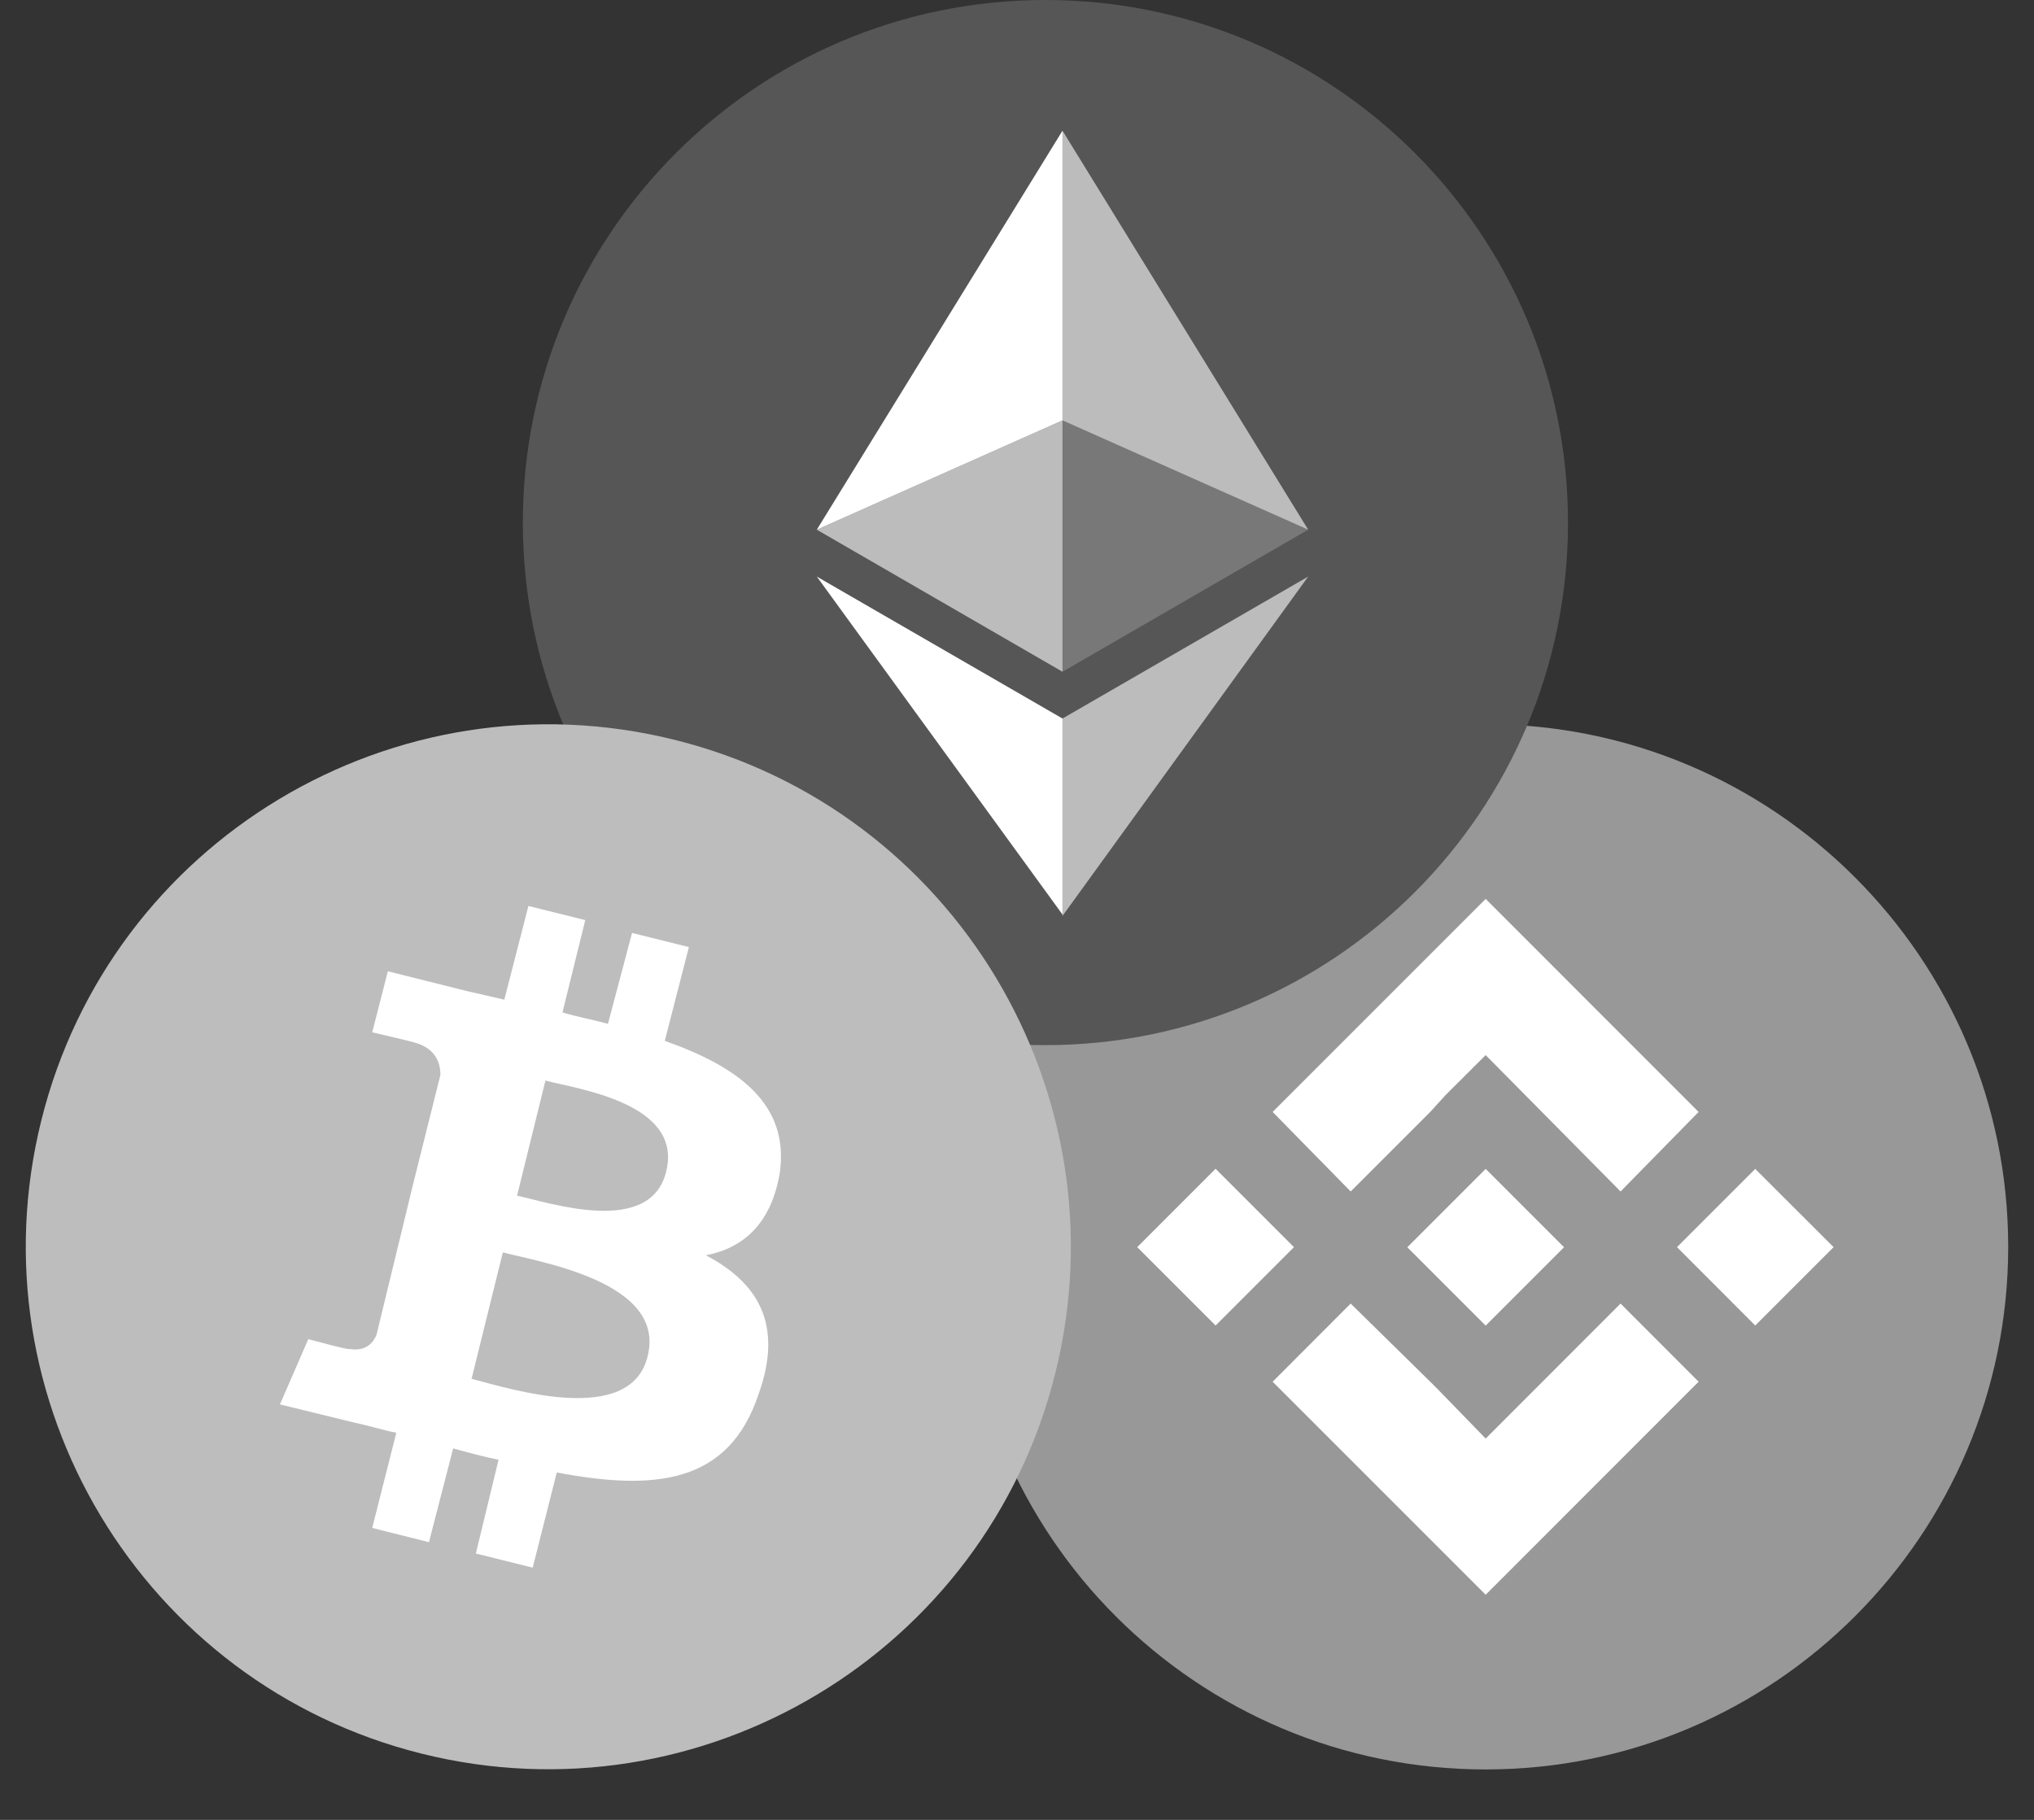 <svg width="19" height="17" viewBox="0 0 19 17" fill="none" xmlns="http://www.w3.org/2000/svg">
<rect x="0" y="0" width="19" height="17" fill="#333333" stroke="none"/>
<path d="M13.878 6.765C16.571 6.765 18.759 8.954 18.759 11.647C18.759 14.34 16.571 16.529 13.878 16.529C11.185 16.529 8.996 14.353 8.996 11.647C8.996 8.954 11.185 6.765 13.878 6.765Z" fill="#989898"/>
<path d="M12.617 11.13L13.36 10.387L13.506 10.227L13.878 9.856L15.138 11.13L15.867 10.387L13.878 8.397L11.888 10.387L12.617 11.13Z" fill="white"/>
<path d="M13.878 10.919L13.146 11.651L13.878 12.383L14.61 11.651L13.878 10.919Z" fill="white"/>
<path d="M15.138 12.177L13.878 13.438L13.44 12.987L13.36 12.907L12.617 12.177L11.888 12.907L13.878 14.897L15.867 12.907L15.138 12.177Z" fill="white"/>
<path d="M11.355 10.918L10.623 11.65L11.355 12.382L12.087 11.65L11.355 10.918Z" fill="white"/>
<path d="M16.396 10.919L15.665 11.65L16.396 12.382L17.128 11.65L16.396 10.919Z" fill="white"/>
<path d="M9.765 9.763C12.461 9.763 14.647 7.578 14.647 4.882C14.647 2.186 12.461 0 9.765 0C7.069 0 4.884 2.186 4.884 4.882C4.884 7.578 7.069 9.763 9.765 9.763Z" fill="#565656"/>
<path d="M9.925 1.221V3.927L12.22 4.948L9.925 1.221Z" fill="white" fill-opacity="0.602"/>
<path d="M9.925 1.221L7.63 4.948L9.925 3.927V1.221Z" fill="white"/>
<path d="M9.925 6.712V8.556L12.22 5.386L9.925 6.712Z" fill="white" fill-opacity="0.602"/>
<path d="M9.925 8.543V6.712L7.63 5.386L9.925 8.543Z" fill="white"/>
<path d="M9.925 6.275L12.22 4.948L9.925 3.927V6.275Z" fill="white" fill-opacity="0.2"/>
<path d="M7.63 4.948L9.925 6.275V3.927L7.63 4.948Z" fill="white" fill-opacity="0.602"/>
<path d="M9.858 12.827C9.208 15.44 6.554 17.032 3.941 16.382C1.328 15.732 -0.264 13.079 0.386 10.466C1.036 7.852 3.689 6.261 6.302 6.911C8.916 7.561 10.508 10.214 9.858 12.827Z" fill="#BDBDBD"/>
<path d="M7.284 10.957C7.377 10.306 6.886 9.962 6.21 9.723L6.435 8.847L5.904 8.715L5.679 9.564C5.533 9.524 5.387 9.497 5.254 9.458L5.467 8.595L4.936 8.463L4.711 9.338C4.591 9.312 4.485 9.285 4.366 9.259L3.623 9.073L3.477 9.643C3.477 9.643 3.875 9.736 3.862 9.736C4.074 9.789 4.114 9.935 4.114 10.041L3.862 11.049L3.517 12.469C3.49 12.535 3.424 12.628 3.265 12.601C3.265 12.615 2.88 12.509 2.88 12.509L2.615 13.119L3.318 13.291C3.45 13.318 3.57 13.358 3.702 13.384L3.477 14.273L4.007 14.406L4.233 13.53C4.379 13.57 4.525 13.61 4.657 13.636L4.445 14.512L4.976 14.644L5.201 13.755C6.117 13.928 6.806 13.862 7.085 13.026C7.324 12.363 7.072 11.978 6.594 11.726C6.939 11.66 7.204 11.434 7.284 10.957ZM6.05 12.668C5.891 13.331 4.764 12.973 4.405 12.88L4.697 11.699C5.055 11.792 6.223 11.978 6.05 12.668ZM6.223 10.943C6.077 11.553 5.135 11.235 4.83 11.169L5.095 10.094C5.4 10.174 6.382 10.306 6.223 10.943Z" fill="white"/>
</svg>
